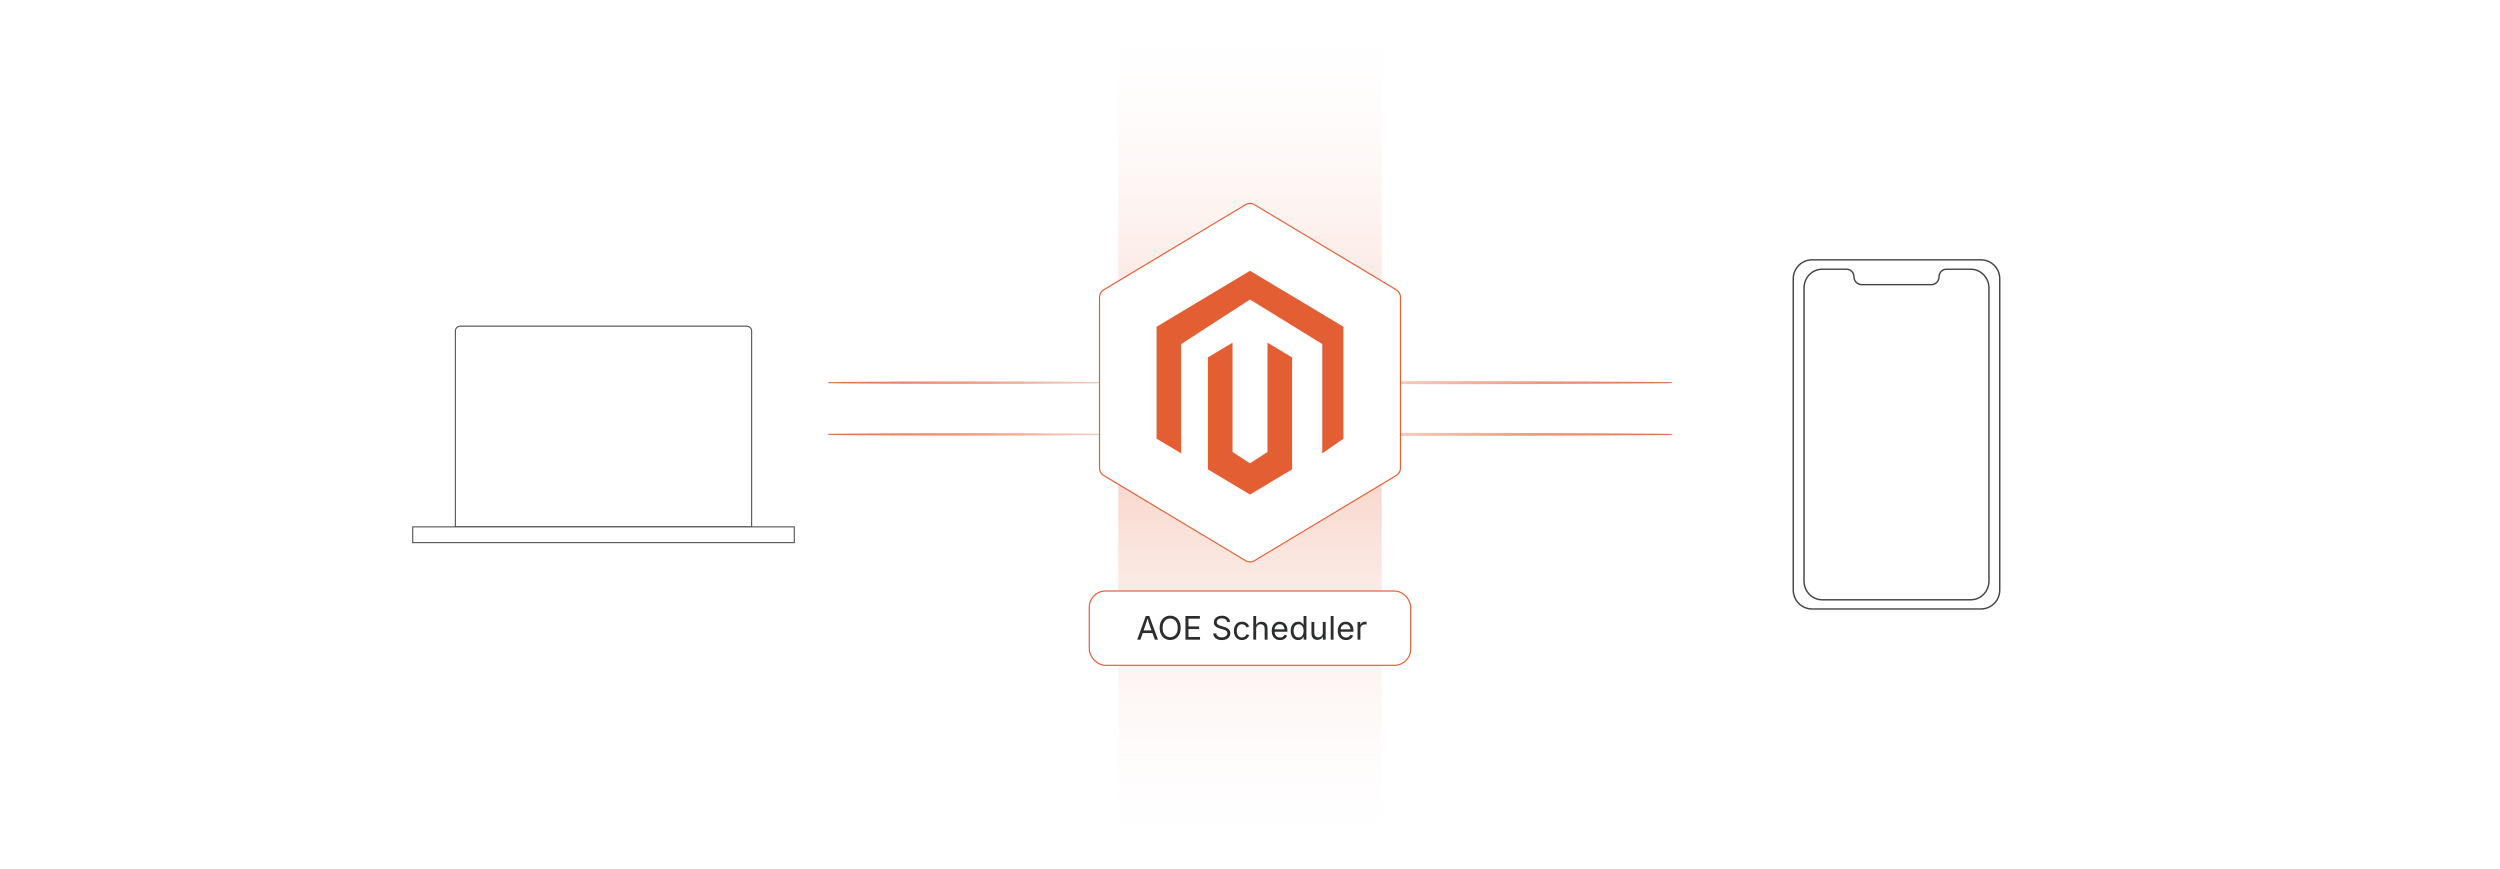<?xml version="1.0" encoding="UTF-8"?><svg id="_02-Modern-E-commerce-Integration" xmlns="http://www.w3.org/2000/svg" xmlns:xlink="http://www.w3.org/1999/xlink" viewBox="0 0 860 298.867"><defs><linearGradient id="linear-gradient" x1="271.405" y1="149.434" x2="588.595" y2="149.434" gradientUnits="userSpaceOnUse"><stop offset="0" stop-color="#e45e34"/><stop offset=".5" stop-color="#fff"/><stop offset="1" stop-color="#e45e34"/></linearGradient><linearGradient id="linear-gradient-2" y1="131.638" y2="131.638" xlink:href="#linear-gradient"/><linearGradient id="linear-gradient-3" x1="430" y1="298.867" x2="430" y2="149.434" gradientUnits="userSpaceOnUse"><stop offset="0" stop-color="#fff" stop-opacity="0"/><stop offset="1" stop-color="#f0a68f"/></linearGradient><linearGradient id="linear-gradient-4" x1="430" y1="781.301" x2="430" y2="631.867" gradientTransform="translate(0 -631.867)" xlink:href="#linear-gradient-3"/><filter id="drop-shadow-1" filterUnits="userSpaceOnUse"><feOffset dx="0" dy="5"/><feGaussianBlur result="blur" stdDeviation="4"/><feFlood flood-color="#333" flood-opacity=".09"/><feComposite in2="blur" operator="in"/><feComposite in="SourceGraphic"/></filter><filter id="drop-shadow-2" filterUnits="userSpaceOnUse"><feOffset dx="0" dy="5"/><feGaussianBlur result="blur-2" stdDeviation="4"/><feFlood flood-color="#333" flood-opacity=".09"/><feComposite in2="blur-2" operator="in"/><feComposite in="SourceGraphic"/></filter></defs><path d="M271.405,149.384c26.432-.337,52.865-.439,79.297-.364,13.216.063,26.432.227,39.649.241,13.216.056,26.432-.073,39.649-.101,26.432-.154,52.865-.292,79.297-.242,13.216-.013,26.432.073,39.649.154,13.216.07,26.432.142,39.649.312v.1c-13.216.17-26.432.242-39.649.312-13.216.081-26.432.166-39.649.154-26.432.05-52.865-.088-79.297-.242-13.216-.027-26.432-.157-39.649-.101-13.216.014-26.432.178-39.649.241-26.432.075-52.865-.027-79.297-.364v-.1Z" fill="url(#linear-gradient)" stroke-width="0"/><path d="M271.405,131.588c26.432-.337,52.865-.439,79.297-.364,13.216.063,26.432.227,39.649.241,13.216.056,26.432-.073,39.649-.101,26.432-.154,52.865-.292,79.297-.242,13.216-.013,26.432.073,39.649.154,13.216.07,26.432.142,39.649.312v.1c-13.216.17-26.432.242-39.649.312-13.216.081-26.432.166-39.649.154-26.432.05-52.865-.088-79.297-.242-13.216-.027-26.432-.157-39.649-.101-13.216.014-26.432.178-39.649.241-26.432.075-52.865-.027-79.297-.364v-.1Z" fill="url(#linear-gradient-2)" stroke-width="0"/><g opacity=".56"><rect x="384.686" y="149.434" width="90.627" height="149.434" fill="url(#linear-gradient-3)" stroke-width="0"/><rect x="384.686" width="90.627" height="149.434" transform="translate(860 149.434) rotate(180)" fill="url(#linear-gradient-4)" stroke-width="0"/></g><path d="M378.236,161.013v-58.75c0-1.052.552-2.027,1.454-2.568l48.769-29.272c.949-.569,2.134-.569,3.083,0l48.769,29.272c.902.541,1.454,1.516,1.454,2.568v58.75c0,1.052-.552,2.027-1.454,2.568l-48.769,29.272c-.949.569-2.134.569-3.083,0l-48.769-29.272c-.902-.541-1.454-1.516-1.454-2.568Z" fill="#fff" stroke="#e45e34" stroke-miterlimit="10" stroke-width=".408"/><g id="LOGO"><polygon points="462.145 112.397 462.145 150.9 454.855 155.98 454.855 118.36 430 103.036 406.333 118.36 406.333 155.98 397.855 150.9 397.855 112.397 430 93.146 462.145 112.397" fill="#e45e34" stroke-width="0"/><polygon points="444.483 122.952 444.483 161.455 438.619 164.966 430 170.131 421.374 164.966 415.517 161.455 415.517 122.952 423.995 117.872 423.995 155.493 430 159.378 436.005 155.493 436.005 117.872 444.483 122.952" fill="#e45e34" stroke-width="0"/></g><rect x="374.716" y="203.309" width="110.568" height="25.562" rx="5.598" ry="5.598" fill="#fff" stroke="#e45e34" stroke-miterlimit="10" stroke-width=".408"/><path d="M391.196,220.05l2.958-8.145h1.203l2.996,8.145h-1.093l-1.728-4.833c-.105-.299-.229-.671-.369-1.118-.141-.447-.311-1.016-.511-1.708h.197c-.197.7-.367,1.276-.511,1.73-.144.454-.263.819-.358,1.096l-1.678,4.833h-1.104ZM392.683,217.776v-.908h4.182v.908h-4.182Z" fill="#2b2d2e" stroke-width="0"/><path d="M402.54,220.159c-.696,0-1.316-.168-1.861-.506-.545-.337-.974-.818-1.287-1.443-.313-.625-.47-1.368-.47-2.228,0-.864.157-1.608.47-2.233.313-.625.742-1.107,1.287-1.446s1.166-.508,1.861-.508c.696,0,1.316.169,1.859.508s.97.821,1.282,1.446.467,1.37.467,2.233c0,.86-.156,1.603-.467,2.228s-.739,1.106-1.282,1.443c-.543.337-1.163.506-1.859.506ZM402.54,219.197c.485,0,.923-.123,1.315-.369.392-.246.703-.609.935-1.088s.347-1.065.347-1.757c0-.7-.116-1.29-.347-1.769-.231-.479-.543-.842-.935-1.088-.392-.246-.83-.369-1.315-.369-.488,0-.929.124-1.323.372-.394.248-.706.612-.938,1.091s-.347,1.067-.347,1.763c0,.692.116,1.277.347,1.754.231.478.544.84.938,1.088.394.248.834.372,1.323.372Z" fill="#2b2d2e" stroke-width="0"/><path d="M407.798,220.05v-8.145h4.964v.918h-3.925v2.657h3.657v.918h-3.657v2.733h3.975v.918h-5.013Z" fill="#2b2d2e" stroke-width="0"/><path d="M420.284,220.192c-.586,0-1.096-.095-1.528-.284-.432-.189-.77-.455-1.014-.795-.245-.341-.383-.739-.416-1.194h1.066c.029.306.133.559.312.757.179.199.407.346.686.443s.577.145.894.145c.368,0,.699-.06.992-.181.293-.12.526-.29.697-.508s.257-.472.257-.76c0-.262-.074-.476-.221-.64-.148-.164-.344-.299-.588-.404-.244-.106-.512-.199-.804-.279l-.984-.279c-.656-.186-1.166-.452-1.531-.798-.364-.346-.546-.789-.546-1.328,0-.459.124-.861.372-1.206.248-.344.583-.611,1.006-.801s.896-.284,1.421-.284c.536,0,1.009.095,1.421.284.412.189.737.447.976.773s.365.695.38,1.107h-1.017c-.047-.397-.237-.704-.568-.921-.332-.217-.74-.325-1.225-.325-.35,0-.657.057-.921.172s-.469.271-.615.47c-.146.199-.219.426-.219.681,0,.284.088.513.265.686.177.173.386.308.629.404.242.097.462.172.659.227l.814.224c.219.059.46.139.724.241s.517.238.757.407c.24.169.438.384.593.645.155.261.232.58.232.959,0,.444-.116.845-.347,1.203-.231.357-.567.64-1.008.847s-.975.312-1.602.312Z" fill="#2b2d2e" stroke-width="0"/><path d="M427.227,220.181c-.554,0-1.04-.131-1.457-.394-.417-.263-.743-.631-.976-1.104-.233-.474-.35-1.024-.35-1.651,0-.638.117-1.194.35-1.67.233-.476.559-.845.976-1.107.417-.263.903-.394,1.457-.394.295,0,.574.038.836.115.262.076.502.187.719.331s.404.321.561.53c.156.209.277.447.36.713l-.945.268c-.044-.157-.111-.301-.203-.432-.091-.131-.201-.245-.331-.342-.129-.096-.278-.171-.445-.224-.168-.053-.352-.079-.552-.079-.408,0-.744.106-1.006.32s-.458.493-.585.839-.191.723-.191,1.131c0,.401.064.773.191,1.118.127.344.323.622.585.833s.598.317,1.006.317c.204,0,.392-.027.563-.082s.323-.132.457-.232c.133-.1.245-.219.336-.358.091-.138.159-.29.203-.454l.94.268c-.08.273-.199.516-.358.729s-.347.396-.566.547c-.219.151-.461.266-.727.344s-.548.118-.847.118Z" fill="#2b2d2e" stroke-width="0"/><path d="M432.119,216.387v3.663h-.984v-8.145h.984v3.515h-.169c.186-.564.45-.965.795-1.203.345-.237.748-.355,1.211-.355.412,0,.773.084,1.085.254s.554.425.728.766c.173.341.259.77.259,1.287v3.881h-.989v-3.799c0-.47-.123-.838-.369-1.104-.245-.266-.582-.399-1.008-.399-.292,0-.555.064-.787.191-.233.128-.418.313-.553.558s-.202.541-.202.891Z" fill="#2b2d2e" stroke-width="0"/><path d="M440.324,220.181c-.59,0-1.1-.131-1.527-.394-.429-.263-.758-.629-.989-1.099s-.348-1.019-.348-1.646c0-.626.113-1.179.339-1.656.227-.477.546-.851.96-1.121.413-.27.897-.404,1.451-.404.324,0,.644.054.959.161s.602.281.858.519c.257.239.462.553.615.943.153.39.229.867.229,1.432v.41h-4.745v-.831h4.215l-.459.306c0-.401-.063-.757-.188-1.069-.126-.312-.312-.556-.561-.732s-.556-.265-.924-.265-.684.09-.946.271c-.262.181-.463.416-.601.705-.139.29-.208.601-.208.932v.552c0,.452.078.835.235,1.151.156.315.376.554.658.716s.609.243.981.243c.24,0,.459-.034.656-.104.196-.069.366-.174.508-.314.143-.14.252-.314.328-.522l.951.262c-.095.306-.255.576-.48.809-.227.233-.506.416-.84.547-.333.131-.709.197-1.129.197Z" fill="#2b2d2e" stroke-width="0"/><path d="M446.573,220.181c-.507,0-.955-.129-1.345-.388-.391-.259-.694-.625-.913-1.099-.219-.474-.328-1.035-.328-1.684,0-.645.11-1.203.331-1.675s.525-.835.915-1.091c.391-.255.839-.382,1.346-.382.396,0,.712.065.945.197.233.131.413.28.538.445.126.166.222.303.287.413h.077v-3.012h.983v8.145h-.951v-.946h-.109c-.065.113-.163.254-.292.424-.13.169-.312.321-.547.454s-.548.2-.938.2ZM446.721,219.301c.372,0,.686-.097.94-.292.255-.195.448-.465.579-.812.132-.346.197-.746.197-1.197s-.065-.846-.194-1.184c-.129-.337-.321-.601-.577-.79-.255-.189-.57-.284-.945-.284-.387,0-.708.1-.965.301-.257.2-.449.471-.577.812-.127.341-.19.723-.19,1.146,0,.426.064.813.193,1.162.13.348.323.625.582.831.259.206.578.309.957.309Z" fill="#2b2d2e" stroke-width="0"/><path d="M453.209,220.127c-.412,0-.773-.085-1.085-.254s-.554-.425-.728-.768c-.173-.342-.26-.771-.26-1.285v-3.881h.984v3.799c0,.47.124.838.372,1.104.247.266.585.399,1.011.399.292,0,.554-.063.785-.191.231-.127.414-.314.549-.56.135-.246.202-.542.202-.889v-3.663h.989v6.112h-.951v-1.481h.132c-.189.572-.459.975-.807,1.208-.348.233-.746.35-1.194.35Z" fill="#2b2d2e" stroke-width="0"/><path d="M458.741,211.905v8.145h-.984v-8.145h.984Z" fill="#2b2d2e" stroke-width="0"/><path d="M463.038,220.181c-.59,0-1.1-.131-1.527-.394-.429-.263-.758-.629-.989-1.099s-.348-1.019-.348-1.646c0-.626.113-1.179.339-1.656.227-.477.546-.851.96-1.121.413-.27.897-.404,1.451-.404.324,0,.644.054.959.161s.602.281.858.519c.257.239.462.553.615.943.153.39.229.867.229,1.432v.41h-4.745v-.831h4.215l-.459.306c0-.401-.063-.757-.188-1.069-.126-.312-.312-.556-.561-.732s-.556-.265-.924-.265-.684.09-.946.271c-.262.181-.463.416-.601.705-.139.29-.208.601-.208.932v.552c0,.452.078.835.235,1.151.156.315.376.554.658.716s.609.243.981.243c.24,0,.459-.034.656-.104.196-.069.366-.174.508-.314.143-.14.252-.314.328-.522l.951.262c-.095.306-.255.576-.48.809-.227.233-.506.416-.84.547-.333.131-.709.197-1.129.197Z" fill="#2b2d2e" stroke-width="0"/><path d="M466.995,220.05v-6.112h.951v.94h.066c.112-.31.314-.559.604-.746.29-.188.617-.282.981-.282.073,0,.159.002.26.005.1.004.18.007.237.011v.989c-.029-.007-.102-.018-.219-.033-.116-.015-.24-.022-.371-.022-.292,0-.554.061-.784.183-.231.122-.413.29-.544.503-.132.213-.197.458-.197.735v3.827h-.984Z" fill="#2b2d2e" stroke-width="0"/><rect x="130.281" y="72.107" width="154.653" height="154.653" rx="5" ry="5" fill="#fff" filter="url(#drop-shadow-1)" stroke-width="0"/><path d="M158.37,112.193h98.473c.955,0,1.731.776,1.731,1.731v67.324h-101.936v-67.324c0-.955.776-1.731,1.731-1.731Z" fill="#fff" stroke="#444" stroke-miterlimit="10" stroke-width=".353"/><rect x="141.986" y="181.248" width="131.242" height="5.426" fill="#fff" stroke="#444" stroke-miterlimit="10" stroke-width=".353"/><rect x="575.066" y="72.107" width="154.653" height="154.653" rx="5" ry="5" fill="#fff" filter="url(#drop-shadow-2)" stroke-width="0"/><path d="M687.908,95.872v107.132c0,3.581-2.902,6.482-6.482,6.482h-58.065c-3.581,0-6.482-2.902-6.482-6.482v-107.132c0-3.581,2.902-6.491,6.482-6.491h58.065c3.581,0,6.482,2.91,6.482,6.491Z" fill="#fff" stroke="#444" stroke-miterlimit="10" stroke-width=".5"/><path d="M684.201,99.071v100.811c0,3.559-2.794,6.445-6.241,6.445h-51.134c-3.447,0-6.241-2.885-6.241-6.445v-100.811c0-3.567,2.796-6.453,6.241-6.453h8.428c1.382,0,2.503,1.157,2.503,2.585v0c0,1.497,1.175,2.711,2.625,2.711h24.023c1.447,0,2.625-1.208,2.625-2.711v-0c0-1.427,1.121-2.585,2.503-2.585h8.428c3.446,0,6.241,2.887,6.241,6.453Z" fill="#fff" stroke="#444" stroke-miterlimit="10" stroke-width=".5"/></svg>